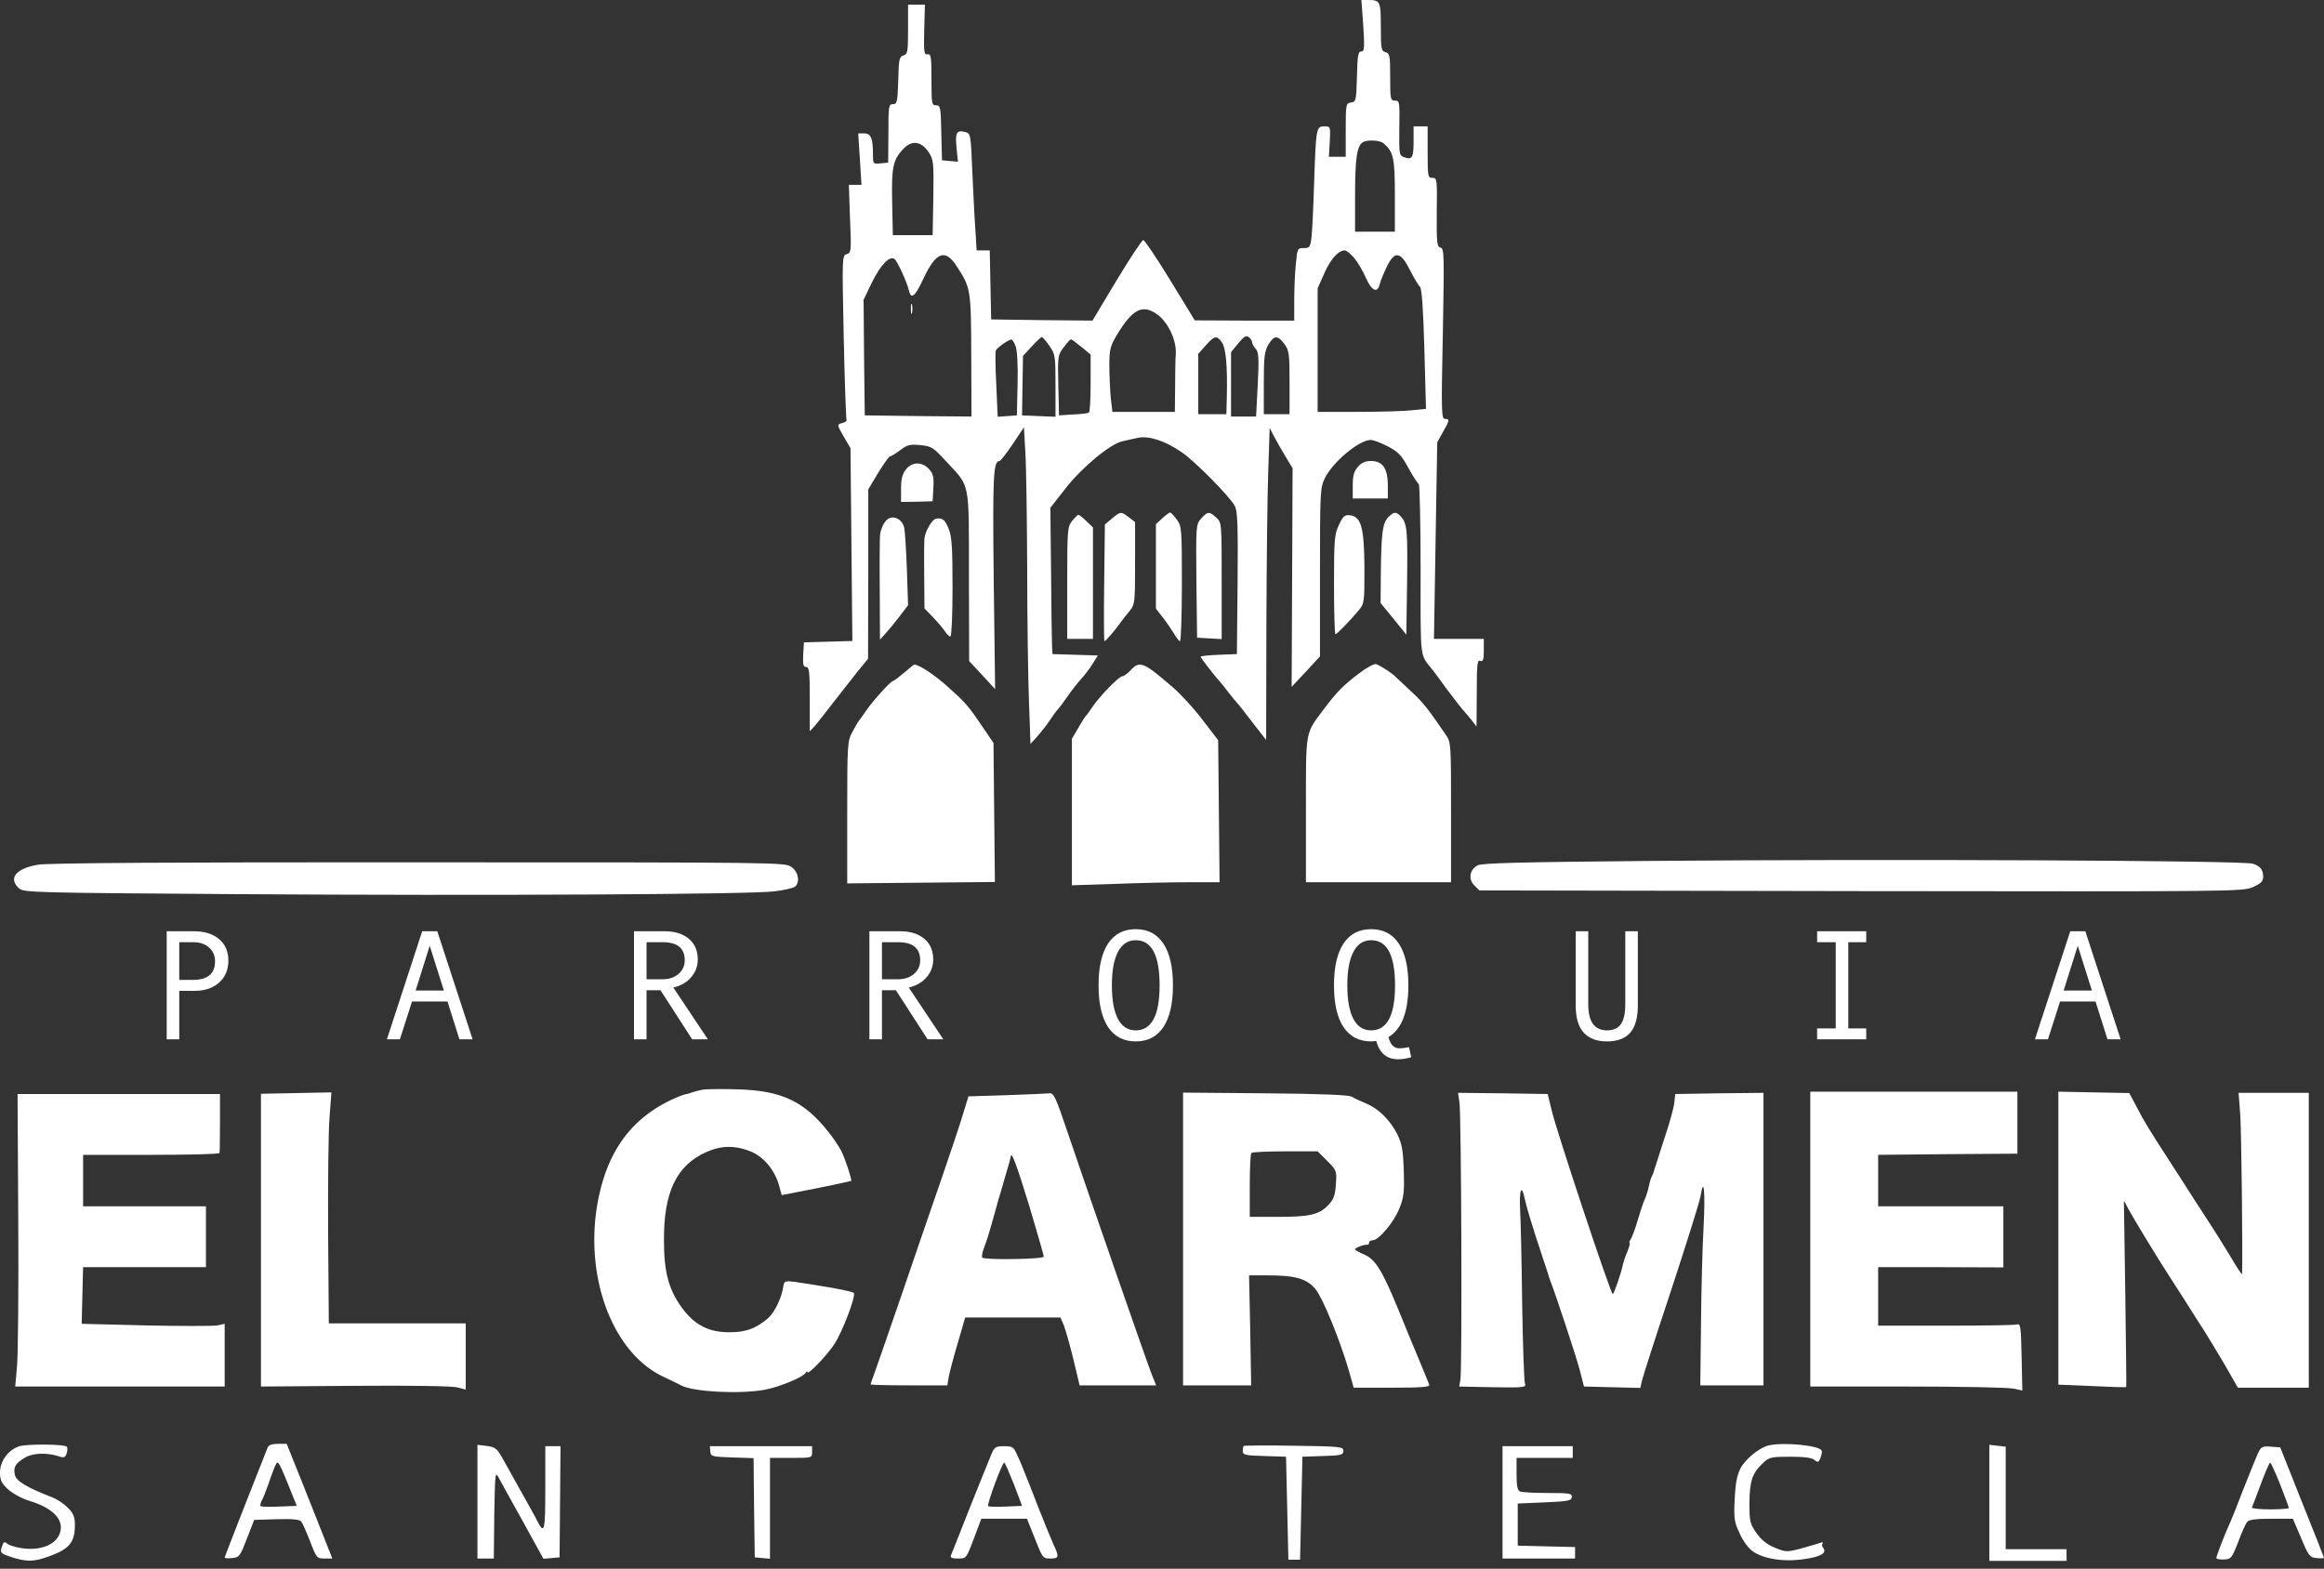 <svg width="237" height="160" viewBox="0 0 237 160" fill="none" xmlns="http://www.w3.org/2000/svg">
<rect x="0" y="0" width="237" height="160" fill="#333333" stroke="none"/>
<path d="M139.026 2.625C139.169 4.917 139.145 5.251 138.811 5.251C138.501 5.251 138.429 5.68 138.381 7.805C138.31 10.263 138.286 10.382 137.785 10.454C137.259 10.525 137.236 10.621 137.236 13.27V15.991H136.376H135.517L135.613 14.44C135.684 12.888 135.684 12.888 135.04 12.888C134.228 12.888 134.205 13.055 134.014 18.616C133.942 21.051 133.823 23.533 133.751 24.154C133.632 25.204 133.56 25.299 132.963 25.299C132.319 25.299 132.295 25.347 132.152 26.898C132.056 27.805 131.985 29.452 131.985 30.598V32.698H126.925L121.841 32.674L119.335 28.569C117.951 26.302 116.71 24.464 116.591 24.488C116.447 24.488 115.23 26.349 113.87 28.593L111.411 32.698L106.232 32.65L101.077 32.579L101.005 29.046L100.934 25.538H100.266H99.597L99.454 23.199C99.359 21.934 99.239 19.237 99.144 17.232C99.001 13.7 98.977 13.604 98.428 13.461C97.545 13.246 97.401 13.509 97.545 15.06L97.688 16.492L96.876 16.421L96.065 16.349L95.993 13.533C95.946 10.931 95.898 10.74 95.468 10.74C95.015 10.74 94.991 10.573 94.991 8.115C94.991 5.776 94.943 5.466 94.585 5.537C94.227 5.609 94.203 5.322 94.251 3.031L94.323 0.477H93.463H92.604V3.007C92.604 5.322 92.556 5.537 92.127 5.657C91.721 5.776 91.65 6.015 91.602 8.21C91.53 10.406 91.483 10.621 91.077 10.621C90.623 10.621 90.599 10.812 90.599 13.604L90.576 16.588L89.812 16.659C89.024 16.731 89.024 16.731 89.024 15.705C89.024 14.082 88.809 13.604 88.117 13.604H87.52L87.688 16.23L87.855 18.855H87.21H86.566L86.685 22.316C86.828 25.61 86.805 25.777 86.351 25.92C85.874 26.063 85.874 26.206 86.041 34.321C86.136 38.88 86.279 42.698 86.327 42.794C86.399 42.913 86.232 43.056 85.945 43.128C85.325 43.295 85.325 43.295 86.088 44.608L86.733 45.706L86.828 55.539L86.924 65.372L84.466 65.444L81.983 65.515L81.912 66.756C81.864 67.783 81.912 68.021 82.198 68.021C82.532 68.021 82.58 68.499 82.58 71.291V74.585L83.129 73.988C83.415 73.654 84.275 72.58 85.014 71.601C85.778 70.623 86.876 69.215 87.449 68.499L88.523 67.186L88.547 58.546V49.906L89.549 48.236C90.122 47.305 90.671 46.541 90.766 46.541C90.886 46.541 91.339 46.255 91.793 45.92C92.509 45.371 92.771 45.3 93.845 45.395C95.015 45.515 95.158 45.61 96.518 47.09C98.953 49.715 98.81 48.928 98.81 58.785L98.834 67.425L100.17 68.857L101.483 70.289L101.34 59.238C101.22 48.474 101.292 47.018 101.936 47.018C102.032 47.018 102.628 46.255 103.273 45.3L104.418 43.581L104.562 46.087C104.657 47.448 104.729 52.866 104.753 58.116C104.753 63.367 104.848 69.501 104.943 71.768L105.087 75.874L105.779 75.11C106.161 74.68 106.734 73.964 107.044 73.487C107.354 73.01 107.736 72.484 107.927 72.293C108.094 72.103 108.524 71.53 108.882 71.005C109.24 70.48 109.836 69.716 110.218 69.286C110.6 68.88 111.149 68.165 111.435 67.687L111.96 66.852L109.645 66.78L107.33 66.709L107.282 65.754C107.259 65.229 107.211 61.864 107.187 58.307L107.115 51.792L108.667 49.811C110.337 47.663 113.225 45.276 114.443 45.013C114.848 44.918 115.564 44.751 116.042 44.655C117.116 44.417 118.786 44.942 120.457 46.087C121.794 46.971 125.421 50.646 125.923 51.601C126.209 52.15 126.257 53.582 126.209 59.477L126.137 66.709L124.3 66.78C123.273 66.828 122.438 66.9 122.438 66.971C122.438 67.091 123.87 68.952 124.467 69.597C124.61 69.74 124.968 70.217 125.302 70.647C125.636 71.076 126.018 71.554 126.161 71.697C126.305 71.84 127.021 72.747 127.76 73.725L129.121 75.468L129.145 63.94C129.169 57.591 129.24 50.431 129.336 48.021L129.479 43.653L129.956 44.56C130.219 45.061 130.744 45.992 131.126 46.612L131.818 47.758L131.77 58.904L131.722 70.05L133.178 68.499L134.61 66.947V58.403C134.61 50.431 134.634 49.787 135.064 48.856C135.851 47.161 138.596 44.87 139.789 44.87C140.052 44.87 140.816 45.157 141.508 45.515C142.606 46.087 142.916 46.422 143.632 47.734C144.109 48.593 144.563 49.309 144.682 49.357C144.778 49.405 144.873 53.343 144.873 58.093C144.873 67.592 144.754 66.637 146.138 68.379C146.234 68.499 146.878 69.358 147.546 70.289C148.238 71.196 148.978 72.174 149.217 72.437C149.456 72.699 149.861 73.177 150.124 73.511L150.577 74.107L150.601 70.671C150.601 67.735 150.649 67.281 150.959 67.401C151.246 67.496 151.317 67.305 151.317 66.351V65.157H148.763H146.234L146.401 55.133L146.568 45.109L147.14 44.083C147.833 42.889 147.856 42.722 147.355 42.722C146.997 42.722 146.973 42.006 147.14 34.035C147.284 25.968 147.284 25.347 146.902 25.252C146.544 25.18 146.496 24.798 146.52 21.648C146.568 18.258 146.544 18.139 146.066 18.139C145.613 18.139 145.589 17.996 145.589 15.514V12.888H144.873H144.157V14.416C144.157 16.087 144.014 16.325 143.202 16.039C142.677 15.848 142.677 15.729 142.701 13.055C142.749 10.382 142.725 10.263 142.272 10.263C141.794 10.263 141.77 10.12 141.77 7.852C141.77 5.657 141.723 5.442 141.293 5.322C140.863 5.203 140.816 4.988 140.816 2.745C140.816 0.096 140.768 0 139.455 0H138.835L139.026 2.625ZM141.078 14.607C142.105 15.466 142.248 16.087 142.248 19.929V23.628H140.219H138.19V19.834C138.19 16.158 138.381 14.893 138.978 14.511C139.431 14.225 140.696 14.296 141.078 14.607ZM94.681 15.49C95.206 16.277 95.23 16.492 95.182 20.144L95.11 23.986H93.082H91.053L90.981 20.645C90.91 17.065 91.053 16.325 92.103 15.203C92.962 14.273 93.941 14.392 94.681 15.49ZM138.095 26.302C138.453 26.731 139.002 27.662 139.288 28.33C139.909 29.715 140.482 29.953 140.72 28.927C140.816 28.569 141.15 27.758 141.46 27.137C142.248 25.538 142.844 25.657 143.799 27.567C144.205 28.354 144.634 29.094 144.801 29.237C144.992 29.404 145.136 31.361 145.255 35.586L145.422 41.696L144.014 41.839C143.226 41.935 140.744 42.006 138.501 42.006H134.372V35.705V29.404L135.064 27.853C135.708 26.397 136.496 25.538 137.14 25.538C137.307 25.538 137.737 25.896 138.095 26.302ZM97.569 27.161C99.001 29.381 99.024 29.452 99.048 36.23L99.072 42.483L93.63 42.436L88.189 42.364L88.117 36.469L88.07 30.574L88.929 28.784C89.788 27.041 90.695 26.087 91.196 26.397C91.483 26.564 92.485 28.736 92.7 29.667C92.915 30.574 93.32 30.24 94.156 28.45C95.444 25.681 96.399 25.323 97.569 27.161ZM118.094 32.125C119.168 32.961 119.98 34.727 119.908 36.087C119.86 36.636 119.837 38.211 119.837 39.548L119.813 42.006H116.614H113.44L113.273 40.55C113.201 39.739 113.13 38.259 113.13 37.257C113.13 35.681 113.225 35.3 113.846 34.249C115.493 31.481 116.543 30.956 118.094 32.125ZM127.689 34.918C127.689 35.061 127.856 35.347 128.047 35.562C128.357 35.92 128.405 36.493 128.262 39.238L128.095 42.483H126.806H125.541V39.19V35.92L126.281 35.013C126.877 34.297 127.092 34.178 127.355 34.393C127.546 34.536 127.689 34.774 127.689 34.918ZM107.02 35.276C107.617 36.135 107.64 36.326 107.64 39.333V42.507L105.922 42.436L104.227 42.364L104.275 39.333L104.323 36.302L105.206 35.347C105.683 34.822 106.161 34.393 106.232 34.369C106.328 34.369 106.662 34.774 107.02 35.276ZM124.61 34.918C125.016 35.49 125.183 37.281 125.111 40.502L125.063 42.245H123.631H122.199V39.166V36.087L122.963 35.228C123.846 34.225 124.085 34.178 124.61 34.918ZM130.982 35.085C131.46 35.729 131.508 36.063 131.508 39.023V42.245H130.195H128.882V39.071C128.882 36.35 128.954 35.825 129.359 35.132C129.932 34.178 130.314 34.178 130.982 35.085ZM103.559 35.276C103.726 35.681 103.822 37.113 103.774 39.142L103.702 42.364L102.724 42.436L101.745 42.507L101.602 39.285C101.507 37.519 101.483 35.92 101.554 35.753C101.674 35.467 102.772 34.679 103.13 34.631C103.225 34.607 103.416 34.918 103.559 35.276ZM110.266 35.371L111.221 36.159V39.071C111.221 40.67 111.149 42.03 111.053 42.078C110.934 42.149 110.218 42.245 109.43 42.269L107.998 42.364L107.927 39.285C107.855 36.302 107.879 36.206 108.476 35.419C108.81 34.965 109.144 34.607 109.216 34.607C109.287 34.607 109.765 34.965 110.266 35.371Z" fill="white"/>
<path d="M92.891 31.504C92.891 31.957 92.938 32.148 93.01 31.909C93.058 31.695 93.058 31.313 93.01 31.074C92.938 30.859 92.891 31.05 92.891 31.504Z" fill="white"/>
<path d="M138.477 47.614C138.071 48.068 137.952 48.521 137.952 49.524V50.836H139.742H141.532V49.452C141.508 47.758 141.007 47.018 139.813 47.018C139.24 47.018 138.835 47.185 138.477 47.614Z" fill="white"/>
<path d="M92.389 47.877C92.008 48.355 91.888 48.856 91.888 49.858V51.195L93.487 51.171L95.11 51.123L95.182 49.763C95.254 48.617 95.158 48.307 94.728 47.83C94.012 47.066 93.01 47.09 92.389 47.877Z" fill="white"/>
<path d="M113.392 52.889L112.676 53.486L112.605 59.453C112.557 62.722 112.581 65.395 112.629 65.395C112.748 65.395 113.631 64.393 114.204 63.582C114.466 63.224 114.92 62.627 115.23 62.269C115.731 61.648 115.755 61.434 115.755 57.448V53.247L115.135 52.77C114.323 52.149 114.276 52.149 113.392 52.889Z" fill="white"/>
<path d="M118.524 52.865L117.879 53.462V57.758V62.078L118.572 62.961C118.953 63.438 119.455 64.202 119.717 64.608C119.956 65.037 120.242 65.395 120.338 65.395C120.433 65.395 120.529 62.77 120.529 59.548C120.529 53.892 120.505 53.653 120.004 52.985C119.717 52.579 119.407 52.269 119.335 52.269C119.24 52.269 118.882 52.531 118.524 52.865Z" fill="white"/>
<path d="M122.486 52.89C121.961 53.51 121.961 53.582 122.008 59.286L122.08 65.038L123.345 65.11L124.586 65.181V59.238C124.586 53.343 124.586 53.295 124.037 52.794C123.321 52.126 123.154 52.15 122.486 52.89Z" fill="white"/>
<path d="M141.556 52.77C140.983 53.391 140.863 54.417 140.816 58.379L140.792 61.505L142.105 63.105L143.417 64.728L143.489 59.739C143.56 54.202 143.513 53.438 142.916 52.746C142.391 52.15 142.152 52.15 141.556 52.77Z" fill="white"/>
<path d="M109.335 53.127C108.858 53.724 108.834 54.058 108.834 59.452V65.156H110.147H111.459V59.476V53.795L110.791 53.151C110.433 52.793 110.051 52.507 109.979 52.507C109.884 52.507 109.598 52.793 109.335 53.127Z" fill="white"/>
<path d="M136.544 53.533C136.09 54.488 136.042 54.965 136.042 59.619C136.042 62.412 136.114 64.679 136.185 64.679C136.353 64.679 137.546 63.438 138.501 62.316C139.145 61.553 139.145 61.529 139.145 57.925C139.121 53.796 138.811 52.698 137.689 52.555C137.14 52.483 136.973 52.626 136.544 53.533Z" fill="white"/>
<path d="M90.552 52.937C90.17 53.175 89.788 53.963 89.74 54.655C89.716 54.989 89.692 57.495 89.716 60.24L89.74 65.228L90.289 64.631C90.576 64.321 91.22 63.533 91.721 62.889L92.604 61.72L92.485 58.139C92.413 56.158 92.294 54.249 92.222 53.867C92.055 53.008 91.172 52.507 90.552 52.937Z" fill="white"/>
<path d="M95.421 52.912C95.039 53.008 94.37 54.153 94.275 54.893C94.251 55.084 94.227 56.779 94.251 58.64L94.275 62.053L95.134 62.937C95.612 63.438 96.16 64.082 96.351 64.368C96.542 64.679 96.805 64.918 96.924 64.918C97.043 64.918 97.139 62.674 97.139 59.905C97.139 55.896 97.067 54.726 96.757 53.962C96.375 52.984 96.089 52.769 95.421 52.912Z" fill="white"/>
<path d="M138.548 68.713C136.973 69.906 136.281 70.622 134.992 72.341C133.083 74.894 133.178 74.346 133.178 82.58V89.978H140.577H147.976V82.842C147.976 75.802 147.976 75.706 147.427 74.918C145.589 72.221 145.088 71.601 143.918 70.527C143.202 69.859 142.51 69.214 142.367 69.071C142.057 68.713 140.792 67.901 140.338 67.734C140.147 67.663 139.36 68.092 138.548 68.713Z" fill="white"/>
<path d="M92.198 68.617C91.65 69.071 91.148 69.453 91.077 69.453C90.838 69.453 89.072 71.41 88.356 72.436C87.998 72.961 87.664 73.438 87.592 73.51C87.521 73.582 87.234 74.083 86.948 74.608C86.423 75.587 86.399 75.777 86.399 82.842V90.098L93.941 90.026L101.459 89.954L101.387 82.866L101.316 75.777L100.266 74.226C98.714 71.935 98.523 71.72 96.638 70.025C95.277 68.808 93.726 67.782 93.225 67.782C93.177 67.782 92.724 68.164 92.198 68.617Z" fill="white"/>
<path d="M115.278 68.379C114.968 68.713 114.586 68.975 114.443 68.975C114.108 68.975 111.984 71.171 111.34 72.197C111.077 72.579 110.815 72.961 110.719 73.033C110.648 73.104 110.29 73.653 109.956 74.25L109.311 75.348V82.818V90.289L113.798 90.145C116.256 90.05 119.646 89.978 121.316 89.978H124.371L124.3 82.723L124.228 75.491L122.629 73.415C121.77 72.269 120.409 70.789 119.598 70.097C116.591 67.496 116.233 67.352 115.278 68.379Z" fill="white"/>
<path d="M168.263 87.806C155.064 87.926 151.079 88.021 150.673 88.26C149.861 88.713 149.718 89.668 150.339 90.289L150.864 90.814L189.767 90.885C227.931 90.933 228.694 90.933 229.744 90.48C230.556 90.121 230.795 89.883 230.795 89.453C230.795 88.713 230.556 88.379 229.768 88.093C228.909 87.759 192.536 87.592 168.263 87.806Z" fill="white"/>
<path d="M3.89 88.188C1.623 88.57 0.811 89.573 1.933 90.599C2.411 91.028 3.246 91.052 24.201 91.195C50.002 91.363 76.494 91.219 78.976 90.909C79.955 90.79 80.885 90.575 81.076 90.432C81.602 89.978 81.434 88.952 80.718 88.427C80.074 87.95 79.692 87.95 42.722 87.95C17.757 87.926 4.869 88.021 3.89 88.188Z" fill="white"/>
<path d="M71.721 111.124C71.339 111.196 70.838 111.315 70.647 111.387C70.456 111.459 70.193 111.554 70.05 111.578C69.93 111.578 69.596 111.697 69.334 111.793C64.513 113.726 61.768 117.401 60.861 123.153C59.691 130.648 62.627 138.094 67.687 140.433C68.451 140.791 69.286 141.197 69.501 141.316C70.742 141.961 75.468 142.199 77.95 141.746C79.43 141.483 81.864 140.481 82.15 140.027C82.246 139.86 82.341 139.837 82.341 139.932C82.341 140.314 84.275 138.309 85.086 137.092C85.898 135.875 87.33 132.104 87.067 131.865C86.924 131.722 85.253 131.388 82.938 131.03C79.716 130.528 80.026 130.481 79.835 131.459C79.644 132.509 78.952 133.87 78.379 134.395C77.162 135.469 76.04 135.898 74.346 135.875C72.269 135.875 70.838 135.135 69.549 133.392C68.188 131.531 67.711 129.741 67.711 126.495C67.687 121.554 69 118.857 72.031 117.497C73.582 116.805 74.99 116.805 76.589 117.449C77.926 118.022 79.048 119.382 79.477 121.005L79.716 121.888L81.315 121.578C84.06 121.053 86.757 120.48 86.805 120.433C86.9 120.337 86.184 118.165 85.802 117.401C85.563 116.948 85.014 116.113 84.537 115.516C82.031 112.318 79.716 111.22 75.181 111.101C73.678 111.053 72.126 111.077 71.721 111.124Z" fill="white"/>
<path d="M184.612 126.375V141.412H194.517C199.958 141.412 204.827 141.507 205.328 141.626L206.235 141.817L206.164 138.404C206.092 135.111 206.068 134.968 205.615 135.087C205.352 135.158 202.083 135.206 198.335 135.206H191.533V132.223V129.239H197.93L204.302 129.263V126.137V123.034H197.93H191.533V120.409V117.783L198.646 117.712L205.734 117.664V114.49V111.339H195.185H184.612V126.375Z" fill="white"/>
<path d="M209.911 126.28V141.221L213.348 141.364C215.257 141.46 216.808 141.507 216.832 141.46C216.856 141.436 216.808 137.164 216.737 131.984C216.665 126.805 216.594 122.533 216.594 122.509C216.618 122.485 216.832 122.843 217.071 123.345C217.477 124.108 220.221 128.643 221.248 130.194C221.439 130.505 222.202 131.674 222.918 132.796C223.634 133.942 224.518 135.326 224.876 135.875C225.234 136.424 226.117 137.927 226.88 139.192L228.217 141.531H231.845H235.449V126.495V111.459H231.869H228.289L228.456 113.655C228.575 115.277 228.718 127.545 228.647 129.932C228.647 130.075 228.074 129.216 227.382 128.022C226.666 126.853 225.782 125.421 225.377 124.824C224.995 124.228 224.255 123.106 223.754 122.318C223.253 121.531 222.298 120.027 221.606 118.977C218.957 114.872 218.67 114.394 217.93 112.962L217.143 111.483L213.539 111.411L209.911 111.339V126.28Z" fill="white"/>
<path d="M1.862 124.346C1.909 131.363 1.838 138.07 1.742 139.263L1.551 141.411H12.22H22.912V138.213V135.015L22.149 135.182C21.719 135.253 18.449 135.253 14.869 135.182L8.33 135.015L8.401 132.127L8.473 129.239H14.75H21.003V126.136V123.033H14.75H8.473V120.408V117.783H15.394C19.213 117.783 22.34 117.711 22.387 117.592C22.411 117.496 22.435 116.112 22.435 114.489V111.577H12.124H1.79L1.862 124.346Z" fill="white"/>
<path d="M26.612 126.495V141.412L36.23 141.34C41.887 141.293 46.183 141.364 46.66 141.507L47.495 141.722V138.357V134.968H40.526H33.533L33.462 125.755C33.438 120.695 33.486 115.397 33.605 113.989L33.796 111.411L30.192 111.483L26.612 111.554V126.495Z" fill="white"/>
<path d="M102.652 111.698L98.762 111.817L98.213 113.607C97.927 114.586 96.972 117.426 96.113 119.932C95.254 122.414 93.416 127.736 92.055 131.746C90.671 135.756 89.382 139.503 89.167 140.076C88.953 140.649 88.785 141.15 88.785 141.198C88.785 141.245 90.552 141.293 92.7 141.293H96.614L96.757 140.386C96.853 139.909 97.258 138.357 97.688 136.925L98.428 134.372H103.297H108.142L108.476 135.135C108.643 135.565 109.096 137.14 109.454 138.596L110.099 141.293H114.013H117.903L117.426 140.1C116.949 138.906 111.244 122.486 108.786 115.23C107.688 111.96 107.45 111.459 107.044 111.507C106.781 111.531 104.8 111.626 102.652 111.698ZM104.991 123.082C105.779 125.756 106.447 128.023 106.447 128.166C106.447 128.429 100.433 128.524 100.17 128.262C100.099 128.166 100.17 127.713 100.361 127.235C100.552 126.758 100.934 125.565 101.196 124.586C101.483 123.607 101.745 122.629 101.793 122.438C101.865 122.247 102.127 121.316 102.39 120.409C102.867 118.81 103.058 118.142 103.082 117.903C103.177 117.45 103.726 118.953 104.991 123.082Z" fill="white"/>
<path d="M120.648 126.352V141.293H124.133H127.593L127.498 135.684L127.379 130.075H129.336C132.08 130.075 133.274 130.409 134.157 131.483C134.897 132.39 136.615 136.591 137.522 139.67L138.047 141.531H141.961C144.992 141.531 145.852 141.46 145.756 141.221C145.708 141.078 145.207 139.908 144.706 138.667C144.181 137.426 143.25 135.159 142.63 133.631C140.983 129.622 140.267 128.428 139.121 127.951C138.62 127.736 138.19 127.497 138.19 127.426C138.19 127.259 139.145 126.901 139.455 126.948C139.551 126.972 139.622 126.853 139.622 126.734C139.622 126.59 139.789 126.495 139.98 126.495C140.625 126.495 142.2 124.586 142.725 123.201C143.179 122.056 143.226 121.459 143.155 119.335C143.083 117.258 142.964 116.638 142.486 115.659C141.747 114.227 140.577 113.058 139.288 112.533C138.763 112.318 138.095 112.008 137.832 111.841C137.498 111.674 134.73 111.554 129.002 111.506L120.648 111.435V126.352ZM135.35 118.404C136.305 119.359 136.329 119.406 136.233 120.791C136.162 121.936 135.995 122.342 135.446 122.915C134.515 123.893 133.56 124.108 130.267 124.108H127.45V120.934C127.45 119.168 127.522 117.664 127.617 117.593C127.689 117.497 129.264 117.426 131.078 117.426H134.372L135.35 118.404Z" fill="white"/>
<path d="M148.835 112.462C149.026 113.607 149.121 139.622 148.931 140.696L148.811 141.412L152.248 141.484C155.398 141.532 155.661 141.508 155.518 141.126C155.422 140.911 155.303 137.283 155.231 133.083C155.184 128.858 155.088 124.491 155.017 123.321C154.921 121.293 155.184 120.72 155.494 122.271C155.661 123.083 156.234 124.968 157.212 127.928C157.547 128.906 157.833 129.813 157.881 129.956C157.905 130.076 158 130.362 158.072 130.553C158.597 131.866 160.745 138.357 161.103 139.742L161.532 141.412L164.42 141.484L167.284 141.556L167.427 140.887C167.499 140.529 168.836 136.353 170.411 131.627C171.962 126.901 173.323 122.581 173.418 122.009C173.752 119.86 173.919 121.507 173.728 125.183C173.609 127.283 173.49 131.77 173.466 135.159L173.394 141.293H176.616H179.838V126.376V111.459L175.327 111.507L170.84 111.579L170.745 112.438C170.721 112.915 170.22 114.681 169.647 116.376C169.098 118.07 168.645 119.502 168.621 119.574C168.621 119.646 168.549 119.789 168.478 119.932C168.382 120.051 168.239 120.553 168.143 121.006C168.048 121.46 167.881 121.985 167.785 122.199C167.666 122.39 167.332 123.369 167.046 124.348C166.759 125.326 166.401 126.281 166.282 126.424C166.163 126.591 166.115 126.734 166.186 126.734C166.258 126.734 166.163 127.14 165.972 127.617C165.757 128.095 165.566 128.691 165.518 128.906C165.351 129.789 164.587 131.985 164.468 131.985C164.253 131.985 158.716 115.302 158.239 113.249L157.833 111.579L153.25 111.507L148.692 111.459L148.835 112.462Z" fill="white"/>
<path d="M1.981 147.498C0.859 147.856 0 149.002 0 150.172C0 150.959 0.143 151.269 0.835 151.914C1.337 152.343 2.267 152.869 3.103 153.107C5.06 153.704 6.205 154.682 6.205 155.756C6.205 157.332 4.415 158.262 2.1 157.881C1.527 157.785 0.931 157.594 0.764 157.451C0.406 157.188 0.358 157.212 0.143 157.904C0 158.358 0.143 158.477 1.169 158.811C2.649 159.289 3.413 159.289 4.773 158.811C7.065 158.024 7.637 157.356 7.637 155.518C7.637 154.73 7.494 154.348 6.921 153.775C6.516 153.37 5.847 152.916 5.418 152.749C2.864 151.771 1.671 151.078 1.527 150.458C1.313 149.646 1.599 149.193 2.625 148.62C3.437 148.167 4.893 148.143 6.134 148.572C6.516 148.692 6.683 148.62 6.802 148.214C6.898 147.928 6.898 147.618 6.802 147.546C6.54 147.284 2.816 147.26 1.981 147.498Z" fill="white"/>
<path d="M27.28 147.664C27.185 147.903 26.182 150.481 25.013 153.416C23.867 156.352 22.912 158.787 22.912 158.858C22.912 158.93 23.27 158.954 23.676 158.906C24.416 158.834 24.488 158.715 25.18 156.925L25.92 155.016L28.211 154.944C29.834 154.896 30.55 154.968 30.717 155.183C30.86 155.35 31.266 156.281 31.624 157.211C32.268 158.882 32.316 158.954 33.08 158.954H33.891L33.39 157.689C33.127 157.02 32.077 154.371 31.075 151.841L29.237 147.259H28.33C27.686 147.259 27.399 147.378 27.28 147.664ZM29.38 151.388L30.263 153.584L28.473 153.655C27.471 153.703 26.636 153.679 26.564 153.607C26.516 153.56 26.564 153.321 26.683 153.058C26.827 152.82 27.089 152.151 27.304 151.555C27.996 149.55 28.163 149.168 28.33 149.168C28.45 149.168 28.903 150.171 29.38 151.388Z" fill="white"/>
<path d="M48.689 153.155V158.955H49.524H50.359L50.407 154.468C50.479 150.219 50.503 150.028 50.861 150.721C51.075 151.102 52.173 153.131 53.343 155.208L55.419 158.979L56.255 158.907L57.066 158.835L57.114 153.155L57.162 147.498H56.398H55.61V151.818C55.61 156.114 55.515 156.544 54.823 155.184C54.656 154.826 53.916 153.513 53.224 152.272C52.531 151.031 51.648 149.456 51.29 148.811C50.694 147.737 50.527 147.594 49.667 147.475L48.689 147.355V153.155Z" fill="white"/>
<path d="M126.83 147.473C126.782 147.521 126.734 147.76 126.734 147.998C126.734 148.38 126.997 148.452 128.954 148.5L131.15 148.571L131.269 153.822L131.388 159.073H131.985H132.582L132.701 153.822L132.82 148.571L134.921 148.5C136.782 148.452 136.997 148.38 136.997 147.975C136.997 147.545 136.734 147.521 131.961 147.449C129.192 147.402 126.877 147.426 126.83 147.473Z" fill="white"/>
<path d="M180.34 147.426C179.385 147.665 178.001 148.811 177.499 149.742C177.141 150.458 176.974 151.293 176.903 152.916C176.807 154.849 176.855 155.231 177.404 156.377C177.714 157.116 178.311 157.928 178.74 158.214C179.838 159.002 181.986 159.336 184.063 159.002C185.734 158.763 186.33 158.381 185.924 157.856C185.781 157.713 185.781 157.498 185.877 157.403C185.972 157.284 185.853 157.284 185.614 157.355C185.375 157.451 184.492 157.689 183.681 157.928C182.225 158.31 182.13 158.31 181.008 157.856C180.196 157.522 179.624 157.069 179.122 156.353C178.454 155.398 178.406 155.183 178.406 153.274C178.43 151.03 178.693 150.219 179.838 149.169C180.411 148.62 180.674 148.572 182.559 148.572C183.991 148.572 184.779 148.668 185.041 148.906C185.399 149.193 185.471 149.145 185.662 148.668C185.781 148.357 185.829 148.023 185.757 147.928C185.471 147.403 181.772 147.068 180.34 147.426Z" fill="white"/>
<path d="M202.87 153.274V159.193H206.808H210.746V158.596V158H207.643H204.541V152.773V147.546L203.705 147.45L202.87 147.355V153.274Z" fill="white"/>
<path d="M72.436 148.024C72.484 148.549 72.58 148.572 74.656 148.644L76.852 148.716L76.9 153.775L76.971 158.835L77.759 158.907L78.523 158.979V153.847V148.692H80.671C82.795 148.692 82.819 148.692 82.819 148.095V147.498H77.616H72.389L72.436 148.024Z" fill="white"/>
<path d="M101.077 148.381C100.862 148.882 99.884 151.316 98.881 153.822C97.903 156.304 97.043 158.5 96.972 158.643C96.876 158.858 97.115 158.954 97.688 158.954C98.547 158.954 98.547 158.954 99.311 156.925L100.075 154.896H102.414H104.729L105.54 156.925C106.304 158.882 106.352 158.954 107.115 158.954C107.999 158.954 108.046 158.81 107.402 157.45C107.163 156.901 106.447 155.159 105.827 153.584C105.23 152.008 104.609 150.457 104.466 150.123C104.323 149.789 104.204 149.478 104.18 149.407C104.156 149.335 103.965 148.882 103.726 148.381C103.368 147.569 103.249 147.497 102.39 147.497C101.531 147.497 101.411 147.569 101.077 148.381ZM103.392 151.364L104.228 153.584L102.557 153.655C101.65 153.703 100.838 153.679 100.767 153.607C100.624 153.464 102.199 149.168 102.414 149.168C102.485 149.168 102.915 150.171 103.392 151.364Z" fill="white"/>
<path d="M153.227 153.226V158.954H156.926H160.625V158.357V157.784L157.714 157.713L154.778 157.641V155.493V153.345L157.523 153.226C159.909 153.13 160.267 153.058 160.291 152.677C160.339 152.319 160.076 152.271 157.881 152.271C156.52 152.271 155.255 152.199 155.04 152.128C154.754 152.008 154.659 151.626 154.659 150.338V148.691H157.523H160.387V148.094V147.497H156.807H153.227V153.226Z" fill="white"/>
<path d="M230.246 148.261C230.055 148.691 229.386 150.338 228.766 151.913C228.169 153.488 227.525 155.087 227.334 155.493C226.856 156.519 226.021 158.715 226.021 158.906C226.021 159.001 226.379 159.073 226.785 159.049C227.525 159.025 227.596 158.93 228.241 157.283C228.599 156.304 229.028 155.374 229.172 155.206C229.339 154.992 230.102 154.896 231.63 154.896H233.826L234.661 156.853C235.425 158.691 235.544 158.834 236.236 158.906C236.666 158.954 237 158.93 237 158.882C237 158.834 235.998 156.281 234.756 153.202L232.537 147.617L231.582 147.545C230.699 147.474 230.58 147.545 230.246 148.261ZM232.537 151.412C233.014 152.653 233.42 153.727 233.42 153.798C233.42 153.87 232.561 153.942 231.487 153.942C230.437 153.942 229.601 153.846 229.649 153.751C229.697 153.655 230.102 152.581 230.556 151.364C231.009 150.147 231.439 149.168 231.511 149.168C231.582 149.168 232.036 150.171 232.537 151.412Z" fill="white"/>
<path d="M17 94.978H19.797C20.854 94.978 21.701 95.244 22.336 95.775C22.971 96.306 23.289 97.038 23.289 97.97C23.289 98.908 22.971 99.658 22.336 100.22C21.706 100.778 20.878 101.056 19.852 101.056H18.281V106.001H17V94.978ZM18.281 99.939H19.672C21.177 99.939 21.93 99.309 21.93 98.048C21.93 97.465 21.724 96.994 21.312 96.634C20.906 96.275 20.38 96.095 19.734 96.095H18.281V99.939ZM48.197 106.001H46.853L45.634 102.142H42.017L40.783 106.001H39.455L43.056 94.978H44.595L48.197 106.001ZM45.267 101.025L43.822 96.462L42.384 101.025H45.267ZM72.191 106.001H70.589L67.355 100.994H65.933V106.001H64.652V94.978H67.769C68.816 94.978 69.641 95.233 70.245 95.744C70.855 96.249 71.159 96.955 71.159 97.861C71.159 98.533 70.938 99.132 70.495 99.658C70.053 100.179 69.443 100.533 68.667 100.72L72.191 106.001ZM65.933 99.876H67.55C68.227 99.876 68.777 99.694 69.198 99.33C69.62 98.96 69.831 98.496 69.831 97.939C69.831 96.71 69.081 96.095 67.581 96.095H65.933V99.876ZM96.2 106.001H94.598L91.364 100.994H89.942V106.001H88.661V94.978H91.778C92.825 94.978 93.65 95.233 94.255 95.744C94.864 96.249 95.169 96.955 95.169 97.861C95.169 98.533 94.947 99.132 94.505 99.658C94.062 100.179 93.453 100.533 92.677 100.72L96.2 106.001ZM89.942 99.876H91.559C92.237 99.876 92.786 99.694 93.208 99.33C93.63 98.96 93.841 98.496 93.841 97.939C93.841 96.71 93.091 96.095 91.591 96.095H89.942V99.876ZM115.819 94.767C117.053 94.767 117.993 95.257 118.639 96.236C119.29 97.21 119.616 98.629 119.616 100.494C119.616 102.348 119.293 103.764 118.647 104.744C118.001 105.723 117.058 106.212 115.819 106.212C114.59 106.212 113.649 105.725 112.998 104.751C112.353 103.772 112.03 102.353 112.03 100.494C112.03 98.634 112.353 97.215 112.998 96.236C113.644 95.257 114.584 94.767 115.819 94.767ZM115.819 105.087C117.444 105.087 118.256 103.556 118.256 100.494C118.256 97.426 117.444 95.892 115.819 95.892C115.027 95.892 114.423 96.29 114.006 97.087C113.595 97.879 113.389 99.014 113.389 100.494C113.389 101.988 113.595 103.129 114.006 103.916C114.418 104.697 115.022 105.087 115.819 105.087ZM143.914 107.822C143.461 107.962 143.013 108.033 142.57 108.033C141.424 108.033 140.682 107.408 140.344 106.158C140.141 106.194 139.969 106.212 139.828 106.212C138.599 106.212 137.659 105.725 137.008 104.751C136.362 103.772 136.039 102.353 136.039 100.494C136.039 98.634 136.362 97.215 137.008 96.236C137.654 95.257 138.594 94.767 139.828 94.767C141.062 94.767 142.003 95.257 142.648 96.236C143.299 97.21 143.625 98.629 143.625 100.494C143.625 103.202 142.948 104.962 141.594 105.775C141.786 106.535 142.154 106.916 142.695 106.916C142.997 106.916 143.328 106.876 143.688 106.798L143.914 107.822ZM139.828 105.087C141.453 105.087 142.266 103.556 142.266 100.494C142.266 97.426 141.453 95.892 139.828 95.892C139.036 95.892 138.432 96.29 138.016 97.087C137.604 97.879 137.398 99.014 137.398 100.494C137.398 101.988 137.604 103.129 138.016 103.916C138.427 104.697 139.031 105.087 139.828 105.087ZM167.025 102.533C167.025 103.809 166.765 104.741 166.244 105.33C165.728 105.918 164.942 106.212 163.884 106.212C161.754 106.212 160.689 104.996 160.689 102.564V94.978H161.97V102.447C161.97 104.207 162.608 105.087 163.884 105.087C164.525 105.087 164.994 104.879 165.291 104.462C165.593 104.046 165.744 103.369 165.744 102.431V94.978H167.025V102.533ZM190.316 106.001H185.308V104.884H187.206V96.095H185.308V94.978H190.316V96.095H188.488V104.884H190.316V106.001ZM216.262 106.001H214.919L213.7 102.142H210.083L208.848 106.001H207.52L211.122 94.978H212.661L216.262 106.001ZM213.333 101.025L211.887 96.462L210.45 101.025H213.333Z" fill="white"/>
</svg>
